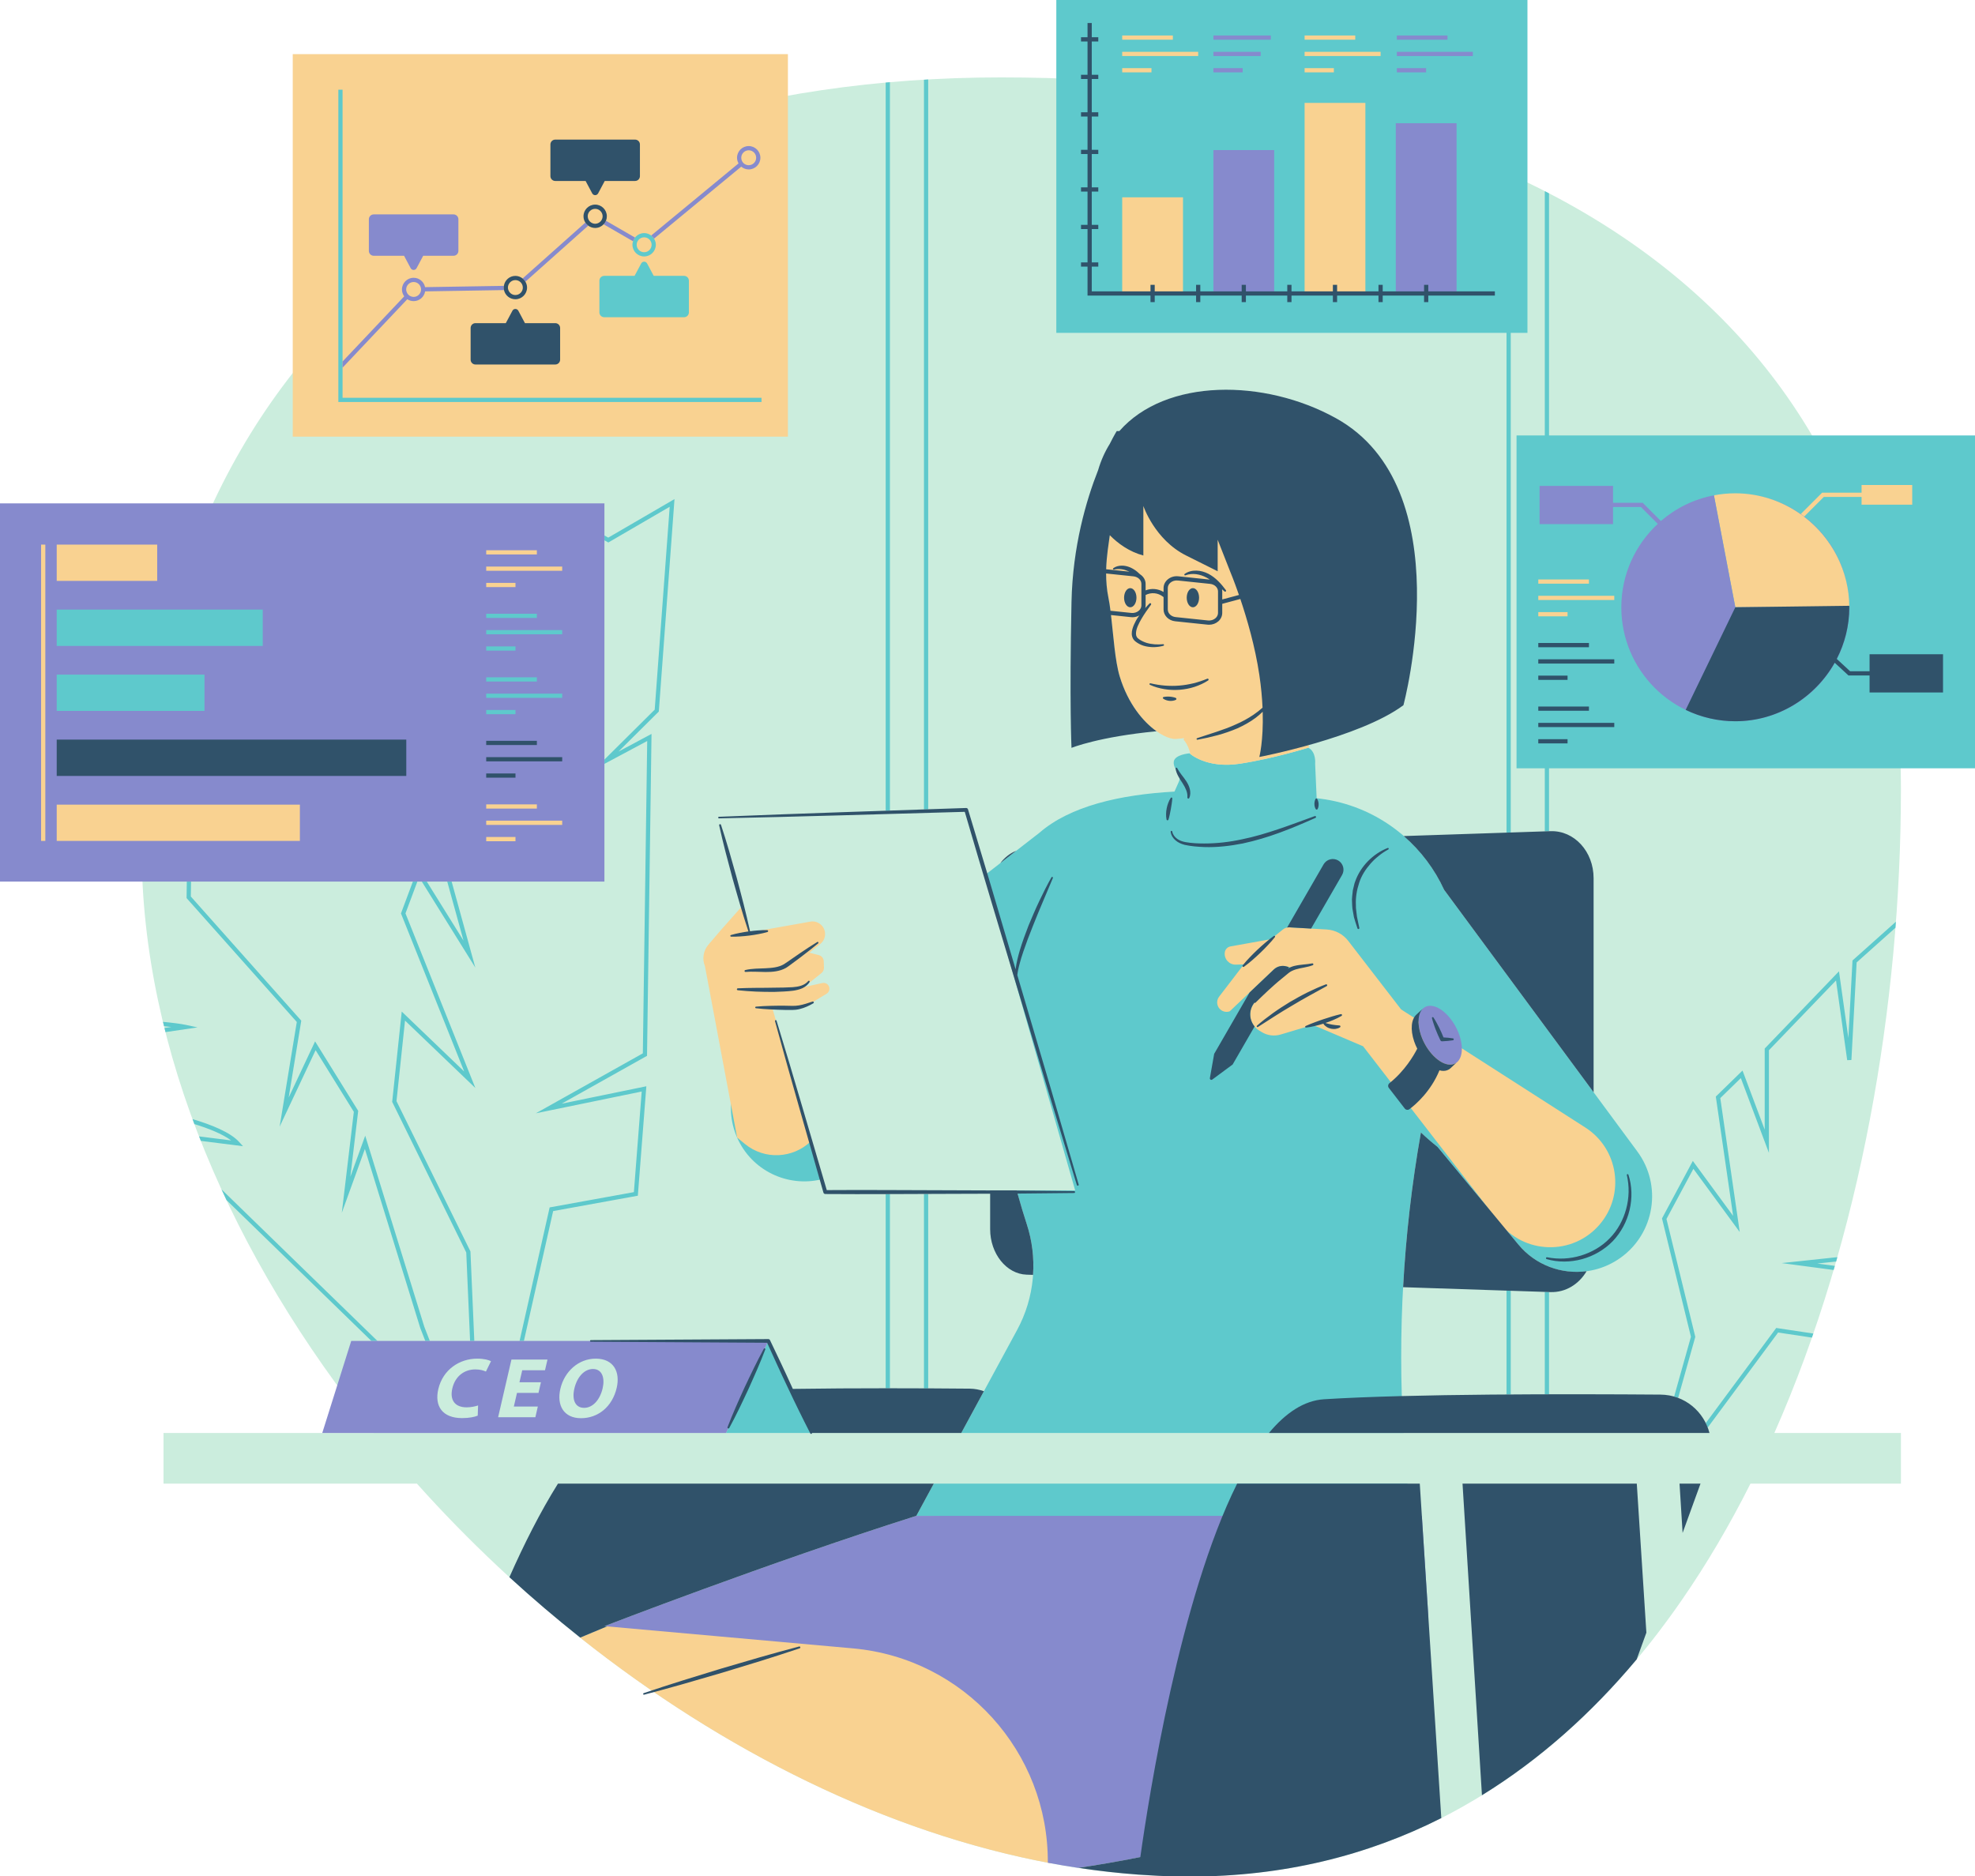 <?xml version="1.0" encoding="UTF-8"?><svg xmlns="http://www.w3.org/2000/svg" xmlns:xlink="http://www.w3.org/1999/xlink" height="444.5" preserveAspectRatio="xMidYMid meet" version="1.0" viewBox="0.0 0.0 467.8 444.5" width="467.8" zoomAndPan="magnify"><defs><clipPath id="a"><path d="M 33 18 L 451 18 L 451 444.539 L 33 444.539 Z M 33 18"/></clipPath><clipPath id="b"><path d="M 12 0 L 467.828 0 L 467.828 409 L 12 409 Z M 12 0"/></clipPath><clipPath id="c"><path d="M 13 5 L 461 5 L 461 444.539 L 13 444.539 Z M 13 5"/></clipPath></defs><g><g clip-path="url(#a)" id="change1_1"><path d="M 420.277 339.457 L 450.254 339.457 L 450.254 351.457 L 414.617 351.457 C 409.711 361.223 404.27 370.488 398.289 379.129 C 397.793 379.844 397.293 380.559 396.789 381.27 C 396.383 381.84 395.973 382.406 395.562 382.973 C 395.035 383.699 394.504 384.418 393.965 385.133 C 393.594 385.633 393.219 386.137 392.84 386.633 C 391.969 387.77 391.094 388.898 390.199 390.012 C 377.699 405.621 363.129 418.621 346.398 428.012 C 346.336 428.047 346.273 428.086 346.211 428.121 C 344.625 429.008 343.023 429.867 341.398 430.691 C 341.395 430.691 341.391 430.695 341.387 430.695 C 323.844 439.559 304.027 444.539 281.824 444.539 C 216.617 444.539 147.465 405.918 98.746 351.457 L 38.727 351.457 L 38.727 339.457 L 88.531 339.457 C 55.078 297.965 33.551 248.844 33.551 201.059 C 33.551 83.367 119.457 18.336 237.152 18.336 C 354.844 18.336 450.254 69.332 450.254 187.027 C 450.254 238.082 440.699 293.297 420.277 339.457" fill="#cbeddd"/></g><g clip-path="url(#b)" id="change2_1"><path d="M 359.207 103.156 L 359.207 182.008 L 365.902 182.008 L 365.902 196.941 L 366.902 196.91 L 366.902 182.008 L 467.828 182.008 L 467.828 103.156 Z M 151.805 57.984 C 151.805 58.406 152.148 58.75 152.574 58.75 C 152.996 58.75 153.34 58.406 153.34 57.984 C 153.34 57.562 152.996 57.219 152.574 57.219 C 152.148 57.219 151.805 57.562 151.805 57.984 Z M 140.973 74 L 140.973 66.5 C 140.973 65.312 141.938 64.348 143.121 64.348 L 149.707 64.348 L 150.992 61.938 C 151.074 61.781 151.188 61.641 151.309 61.52 C 149.855 60.996 148.805 59.617 148.805 57.984 C 148.805 55.906 150.496 54.219 152.574 54.219 C 154.648 54.219 156.34 55.906 156.34 57.984 C 156.34 59.617 155.289 60.996 153.836 61.516 C 153.961 61.641 154.07 61.781 154.152 61.938 L 155.438 64.348 L 162.023 64.348 C 163.207 64.348 164.172 65.312 164.172 66.5 L 164.172 74 C 164.172 75.184 163.207 76.148 162.023 76.148 L 143.121 76.148 C 141.938 76.148 140.973 75.184 140.973 74 Z M 181.371 93.23 L 82.141 93.23 L 82.141 20.238 L 79.141 20.238 L 79.141 96.23 L 181.371 96.23 Z M 123.098 167.18 L 114.164 167.18 L 114.164 170.18 L 123.098 170.18 Z M 114.164 166.312 L 134.164 166.312 L 134.164 163.312 L 114.164 163.312 Z M 114.164 162.445 L 128.164 162.445 L 128.164 159.445 L 114.164 159.445 Z M 114.164 152.129 L 114.164 155.129 L 123.098 155.129 L 123.098 152.129 Z M 134.164 148.262 L 114.164 148.262 L 114.164 151.262 L 134.164 151.262 Z M 114.164 144.395 L 114.164 147.395 L 128.164 147.395 L 128.164 144.395 Z M 49.434 158.812 L 12.434 158.812 L 12.434 169.41 L 49.434 169.41 Z M 63.234 143.41 L 12.434 143.41 L 12.434 154.012 L 63.234 154.012 Z M 171.977 339.457 L 192.133 339.457 L 181.984 317.652 Z M 342.062 210.797 C 336.805 199.336 325.949 190.887 312.758 189.203 C 312.461 189.164 312.16 189.129 311.863 189.09 L 311.504 180.926 C 311.504 180.926 311.816 178.125 309.883 177.125 C 309.883 177.125 301.551 179.727 293.617 180.926 C 285.684 182.125 281.75 178.457 281.75 178.457 C 281.75 178.457 278.219 178.727 278.016 180.457 C 277.816 182.191 279.949 183.594 279.25 185.125 C 279.047 185.57 278.648 186.473 278.188 187.523 C 265.227 188.238 253.445 190.969 246.191 197.285 L 233.277 207.305 L 238.863 226.801 L 254.664 281.992 L 240.809 281.992 C 241.586 284.855 242.414 287.574 243.215 290.039 C 245.914 298.348 245.074 307.398 240.906 315.078 L 227.688 339.457 L 332.43 339.457 C 331.008 315.648 332.395 291.754 336.562 268.27 C 337.805 269.461 339.109 270.605 340.492 271.684 L 359.641 294.816 C 365.621 302.043 376.172 303.426 383.812 297.977 C 391.953 292.172 393.762 280.824 387.82 272.777 Z M 180.18 248.488 C 173.645 253.32 171.32 262.035 174.594 269.477 C 178.027 277.293 186.531 281.328 194.598 279.371 L 184.711 244.977 Z M 221.18 351.457 L 217.043 359.09 C 251.961 359.09 284.219 377.742 301.633 408.012 L 301.852 408.391 L 335.086 369.191 L 333.379 351.457 Z M 53.641 284.285 L 87.961 317.652 L 89.395 317.652 L 52.469 281.754 C 52.855 282.598 53.242 283.445 53.641 284.285 Z M 86.504 269.039 L 82.984 278.77 L 84.844 263.156 L 74.633 246.691 L 68.379 259.988 L 71.359 241.789 L 45.199 212.379 L 45.246 208.844 L 44.246 208.844 L 44.195 212.754 L 70.297 242.098 L 66.234 266.898 L 74.754 248.785 L 83.809 263.383 L 80.961 287.305 L 86.43 272.184 L 99.559 314.641 L 100.734 317.652 L 101.805 317.652 L 100.504 314.309 Z M 143.164 126.855 L 143.164 128 L 144.09 128.512 L 158.625 120.051 L 155.074 168.109 L 143.164 179.941 L 143.164 180.957 L 153.297 175.539 L 152.262 249.531 L 126.922 263.73 L 151.992 258.574 L 150.141 282.406 L 130.188 286.027 L 123.07 317.652 L 124.094 317.652 L 131.02 286.895 L 151.078 283.254 L 153.094 257.328 L 133.031 261.453 L 153.254 250.121 L 154.32 173.859 L 146.496 178.043 L 156.047 168.559 L 159.762 118.23 L 144.074 127.359 Z M 112.594 257.742 L 96.043 216.375 L 98.855 208.844 L 97.789 208.844 L 94.973 216.387 L 109.945 253.82 L 95.156 239.633 L 92.891 261.023 L 110.438 296.707 L 111.344 317.652 L 112.344 317.652 L 111.434 296.559 L 111.43 296.453 L 93.914 260.844 L 95.934 241.766 Z M 99.914 208.844 L 112.586 229.215 L 106.977 208.844 L 105.938 208.844 L 109.789 222.828 L 101.094 208.844 Z M 365.902 330.297 C 366.234 330.297 366.566 330.297 366.902 330.297 L 366.902 306.074 L 365.902 306.039 Z M 366.902 45.805 C 366.566 45.629 366.234 45.457 365.902 45.285 L 365.902 103.156 L 366.902 103.156 Z M 356.836 330.344 C 357.168 330.34 357.5 330.336 357.836 330.336 L 357.836 305.773 L 356.836 305.738 Z M 356.836 197.246 L 357.836 197.211 L 357.836 78.852 L 361.793 78.852 L 361.793 0 L 250.199 0 L 250.199 78.852 L 356.836 78.852 Z M 219.852 18.824 C 219.516 18.844 219.184 18.863 218.852 18.887 L 218.852 191.746 L 219.852 191.711 Z M 219.852 282.836 L 218.852 282.84 L 218.852 328.891 C 219.188 328.891 219.52 328.891 219.852 328.895 Z M 209.785 192.055 L 210.785 192.02 L 210.785 19.473 C 210.449 19.5 210.117 19.531 209.785 19.559 Z M 209.785 282.871 L 209.785 328.867 C 210.117 328.867 210.449 328.867 210.785 328.871 L 210.785 282.867 L 210.219 282.871 C 210.074 282.871 209.93 282.871 209.785 282.871 Z M 434.316 300.848 C 434.414 300.52 434.512 300.199 434.605 299.875 L 430.43 299.32 L 434.91 298.844 C 435.012 298.5 435.102 298.152 435.199 297.809 L 422 299.215 Z M 437.805 245.895 L 435.582 230.094 L 417.988 248.391 L 417.988 267.602 L 412.734 253.605 L 406.406 259.773 L 410.508 288.027 L 400.965 275.016 L 393.66 288.633 L 400.516 316.672 L 396.535 330.84 C 396.859 330.93 397.176 331.035 397.484 331.152 L 401.551 316.688 L 394.723 288.766 L 401.098 276.887 L 412.074 291.855 L 407.469 260.133 L 412.336 255.391 L 418.988 273.109 L 418.988 248.793 L 434.879 232.27 L 437.531 251.148 L 438.527 251.105 L 439.762 227.996 L 448.961 219.777 C 448.996 219.301 449.031 218.82 449.066 218.344 L 438.785 227.527 Z M 404.023 337.121 C 404.195 337.465 404.348 337.816 404.488 338.18 L 421.164 315.664 L 429.176 316.867 C 429.285 316.547 429.402 316.227 429.512 315.906 L 420.719 314.586 Z M 56.648 270.527 C 54.562 268.219 49.988 266.402 45.602 265.105 C 45.75 265.496 45.887 265.895 46.035 266.285 C 49.352 267.305 52.668 268.605 54.754 270.164 L 47.152 269.203 C 47.293 269.559 47.43 269.914 47.57 270.266 L 57.555 271.527 Z M 46.789 243.383 L 39.195 244.5 C 39.113 244.176 39.039 243.848 38.957 243.523 L 40.586 243.281 C 40.043 243.219 39.461 243.16 38.855 243.098 C 38.77 242.754 38.688 242.41 38.602 242.066 C 40.91 242.289 42.871 242.535 44.09 242.801 L 46.789 243.383" fill="#5ec9cc"/></g><g id="change3_1"><path d="M 371.293 145.004 L 364.359 145.004 L 364.359 146.004 L 371.293 146.004 Z M 382.359 141.137 L 364.359 141.137 L 364.359 142.137 L 382.359 142.137 Z M 376.359 137.27 L 364.359 137.27 L 364.359 138.27 L 376.359 138.27 Z M 440.93 114.887 L 440.93 116.719 L 431.582 116.719 L 426.504 121.797 C 422.109 118.695 416.766 116.859 411.027 116.859 C 410.586 116.859 410.145 116.871 409.707 116.891 C 409.48 116.902 409.258 116.922 409.031 116.938 C 408.828 116.953 408.621 116.969 408.418 116.984 C 408.117 117.016 407.824 117.055 407.527 117.094 C 407.402 117.109 407.277 117.121 407.152 117.141 C 406.809 117.188 406.469 117.246 406.129 117.309 C 406.074 117.32 406.02 117.328 405.961 117.34 L 405.965 117.34 L 411.027 143.859 L 438.027 143.859 C 438.027 135.145 433.809 127.344 427.32 122.395 L 431.996 117.719 L 440.93 117.719 L 440.93 119.555 L 452.93 119.555 L 452.93 114.887 Z M 180.371 94.23 L 81.141 94.23 L 81.141 21.238 L 80.141 21.238 L 80.141 95.23 L 180.371 95.23 Z M 143.121 65.348 C 142.488 65.348 141.973 65.863 141.973 66.5 L 141.973 74 C 141.973 74.637 142.488 75.148 143.121 75.148 L 162.023 75.148 C 162.656 75.148 163.172 74.637 163.172 74 L 163.172 66.5 C 163.172 65.863 162.656 65.348 162.023 65.348 L 154.84 65.348 L 153.273 62.41 C 152.973 61.852 152.172 61.852 151.875 62.41 L 150.305 65.348 Z M 149.805 57.984 C 149.805 59.512 151.047 60.75 152.574 60.75 C 154.098 60.75 155.34 59.512 155.34 57.984 C 155.34 56.461 154.098 55.219 152.574 55.219 C 151.047 55.219 149.805 56.461 149.805 57.984 Z M 186.625 103.438 L 69.34 103.438 L 69.34 12.828 L 186.625 12.828 Z M 152.574 59.75 C 153.547 59.75 154.34 58.961 154.34 57.984 C 154.34 57.012 153.547 56.219 152.574 56.219 C 151.598 56.219 150.805 57.012 150.805 57.984 C 150.805 58.961 151.598 59.75 152.574 59.75 Z M 315.941 16.141 L 309.008 16.141 L 309.008 17.141 L 315.941 17.141 Z M 327.008 12.273 L 309.008 12.273 L 309.008 13.273 L 327.008 13.273 Z M 321.008 8.41 L 309.008 8.41 L 309.008 9.41 L 321.008 9.41 Z M 272.738 16.141 L 265.805 16.141 L 265.805 17.141 L 272.738 17.141 Z M 283.805 12.273 L 265.805 12.273 L 265.805 13.273 L 283.805 13.273 Z M 277.805 8.41 L 265.805 8.41 L 265.805 9.41 L 277.805 9.41 Z M 323.406 24.375 L 309.008 24.375 L 309.008 69.523 L 323.406 69.523 Z M 265.805 69.523 L 280.207 69.523 L 280.207 46.742 L 265.805 46.742 Z M 8.734 200.211 L 11.734 200.211 L 11.734 128.012 L 8.734 128.012 Z M 12.434 200.211 L 72.031 200.211 L 72.031 189.613 L 12.434 189.613 Z M 38.234 128.012 L 12.434 128.012 L 12.434 138.613 L 38.234 138.613 Z M 114.164 200.277 L 123.098 200.277 L 123.098 197.277 L 114.164 197.277 Z M 114.164 196.41 L 134.164 196.41 L 134.164 193.41 L 114.164 193.41 Z M 114.164 192.547 L 128.164 192.547 L 128.164 189.547 L 114.164 189.547 Z M 114.164 140.078 L 123.098 140.078 L 123.098 137.078 L 114.164 137.078 Z M 114.164 136.211 L 134.164 136.211 L 134.164 133.211 L 114.164 133.211 Z M 128.164 132.348 L 128.164 129.348 L 114.164 129.348 L 114.164 132.348 Z M 175.941 214.473 L 170.816 220.258 L 167.734 223.855 C 166.621 225.223 166.254 227.141 166.977 228.891 L 174.594 269.477 L 176.438 270.992 C 181.141 274.855 187.832 274.406 192.02 270.406 L 182.953 238.871 L 187.66 239.133 C 188.828 239.199 189.988 238.91 190.992 238.305 L 195.789 235.406 C 196.406 235.035 196.633 234.25 196.312 233.605 C 196.031 233.039 195.398 232.734 194.777 232.871 L 190.438 233.828 L 194.574 230.508 C 194.965 230.195 195.18 229.723 195.164 229.227 L 195.113 227.723 C 195.094 227.027 194.609 226.426 193.934 226.254 L 191.715 225.684 L 194.316 223.598 C 195.16 222.918 195.57 221.836 195.391 220.766 C 195.109 219.133 193.555 218.035 191.922 218.328 L 177.773 220.848 Z M 375.508 267.105 L 331.871 239.125 L 319.34 222.879 C 318.109 221.285 316.25 220.305 314.242 220.188 L 305.445 219.68 C 304.879 219.645 304.316 219.824 303.875 220.184 L 301.012 222.484 L 291.465 224.195 C 290.738 224.324 290.184 224.914 290.098 225.645 C 289.914 227.203 291.156 228.559 292.727 228.516 L 294.617 228.461 L 288.758 236.105 C 287.965 237.141 288.219 238.629 289.312 239.34 C 289.895 239.719 290.625 239.805 291.281 239.57 L 301.707 229.672 C 302.5 228.918 303.629 228.637 304.684 228.93 L 305.996 229.289 L 297.148 237.473 L 296.938 237.773 C 295.457 239.871 296.059 242.781 298.246 244.121 L 298.848 244.488 C 300.188 245.312 301.812 245.523 303.316 245.074 L 309.797 243.141 C 310.559 242.91 311.375 242.957 312.105 243.27 L 322.863 247.855 L 355.012 289.477 C 360.973 297.195 372.52 297.496 378.875 290.098 C 384.969 283.004 383.383 272.156 375.508 267.105 Z M 293.617 180.926 C 301.551 179.727 309.883 177.125 309.883 177.125 C 309.934 177.148 309.973 177.184 310.02 177.211 L 309.098 161.965 C 315.453 155.605 325.117 142.387 317.648 127.469 C 311.758 115.703 306.453 112.57 298.684 110.504 C 288.43 107.781 277.352 109.805 269.066 116.43 C 265.809 119.035 263.305 122.145 262.996 125.645 C 262.707 128.988 261.176 134.953 262.551 141.637 C 263.539 146.43 263.762 155.473 265.219 160.258 C 268.344 170.52 275.555 175.23 278.5 175.051 C 279.156 175.012 279.816 174.945 280.48 174.867 C 280.438 174.992 280.391 175.109 280.348 175.238 C 280.348 175.238 281.402 176.266 281.977 178.645 C 282.902 179.371 286.762 181.961 293.617 180.926 Z M 248.98 441.414 C 210.074 434.18 171.211 414.789 137.414 387.941 L 143.793 385.277 L 168.082 377.922 C 262.055 380.207 261.426 410.879 248.98 441.414" fill="#f9d291"/></g><g id="change4_1"><path d="M 411.027 143.859 L 405.965 117.34 C 401.215 118.242 396.914 120.391 393.398 123.422 L 389.086 119.109 L 382.07 119.109 L 382.07 115.105 L 364.668 115.105 L 364.668 124.164 L 382.07 124.164 L 382.07 120.109 L 388.672 120.109 L 392.664 124.102 C 387.363 129.031 384.027 136.047 384.027 143.859 C 384.027 158.77 396.117 170.859 411.027 170.859 C 425.941 170.859 438.027 158.77 438.027 143.859 Z M 411.027 116.859 C 425.84 116.859 438.027 129.047 438.027 143.859 C 438.027 128.945 425.941 116.859 411.027 116.859 Z M 88.523 60.59 L 95.707 60.59 L 97.273 63.531 C 97.57 64.09 98.375 64.09 98.672 63.531 L 100.238 60.59 L 107.422 60.59 C 108.059 60.59 108.574 60.074 108.574 59.441 L 108.574 51.941 C 108.574 51.305 108.059 50.789 107.422 50.789 L 88.523 50.789 C 87.887 50.789 87.371 51.305 87.371 51.941 L 87.371 59.441 C 87.371 60.074 87.887 60.59 88.523 60.59 Z M 175.574 37.371 C 175.574 37.617 175.625 37.852 175.715 38.062 C 175.848 38.379 176.07 38.645 176.352 38.836 C 176.633 39.023 176.973 39.137 177.34 39.137 C 178.312 39.137 179.105 38.344 179.105 37.371 C 179.105 36.395 178.312 35.602 177.34 35.602 C 176.363 35.602 175.574 36.395 175.574 37.371 Z M 154.242 55.793 L 174.934 38.707 C 174.711 38.309 174.574 37.859 174.574 37.371 C 174.574 35.844 175.812 34.602 177.34 34.602 C 178.863 34.602 180.105 35.844 180.105 37.371 C 180.105 38.895 178.863 40.137 177.34 40.137 C 176.664 40.137 176.051 39.883 175.57 39.48 L 154.918 56.531 C 154.738 56.246 154.512 55.996 154.242 55.793 Z M 150.414 56.277 L 143.527 52.297 C 143.395 52.609 143.207 52.891 142.977 53.133 L 149.945 57.16 C 150.051 56.836 150.207 56.535 150.414 56.277 Z M 96.449 69.449 C 96.621 69.746 96.871 69.984 97.176 70.137 C 97.418 70.262 97.684 70.336 97.973 70.336 C 98.781 70.336 99.461 69.785 99.668 69.043 C 99.711 68.891 99.738 68.734 99.738 68.57 C 99.738 68.387 99.703 68.211 99.648 68.043 C 99.426 67.328 98.762 66.805 97.973 66.805 C 97 66.805 96.207 67.598 96.207 68.57 C 96.207 68.891 96.301 69.191 96.449 69.449 Z M 96.469 70.887 L 81.141 87.094 L 81.141 85.637 L 95.746 70.195 C 95.41 69.738 95.207 69.18 95.207 68.57 C 95.207 67.047 96.445 65.805 97.973 65.805 C 99.312 65.805 100.43 66.762 100.684 68.023 L 119.348 67.719 C 119.328 67.852 119.305 67.984 119.305 68.125 C 119.305 68.328 119.332 68.523 119.375 68.719 L 100.695 69.023 C 100.477 70.336 99.344 71.336 97.973 71.336 C 97.418 71.336 96.902 71.168 96.469 70.887 Z M 124.445 66.727 L 139.336 53.453 C 139.066 53.254 138.832 53.012 138.648 52.727 L 123.789 65.973 C 124.051 66.18 124.273 66.434 124.445 66.727 Z M 294.34 16.141 L 287.406 16.141 L 287.406 17.141 L 294.34 17.141 Z M 298.605 12.273 L 287.406 12.273 L 287.406 13.273 L 298.605 13.273 Z M 301.008 8.41 L 287.406 8.41 L 287.406 9.41 L 301.008 9.41 Z M 337.789 16.141 L 330.855 16.141 L 330.855 17.141 L 337.789 17.141 Z M 330.855 13.273 L 348.855 13.273 L 348.855 12.273 L 330.855 12.273 Z M 342.855 8.41 L 330.855 8.41 L 330.855 9.41 L 342.855 9.41 Z M 345.008 29.191 L 330.605 29.191 L 330.605 69.523 L 345.008 69.523 Z M 287.406 69.523 L 301.805 69.523 L 301.805 35.559 L 287.406 35.559 Z M 133.164 134.211 L 115.164 134.211 L 115.164 135.211 L 133.164 135.211 Z M 133.164 149.262 L 115.164 149.262 L 115.164 150.262 L 133.164 150.262 Z M 133.164 164.312 L 115.164 164.312 L 115.164 165.312 L 133.164 165.312 Z M 133.164 194.41 L 115.164 194.41 L 115.164 195.41 L 133.164 195.41 Z M 122.098 198.277 L 115.164 198.277 L 115.164 199.277 L 122.098 199.277 Z M 71.031 190.613 L 13.434 190.613 L 13.434 199.211 L 71.031 199.211 Z M 10.734 129.012 L 9.734 129.012 L 9.734 199.211 L 10.734 199.211 Z M 13.434 168.41 L 48.434 168.41 L 48.434 159.812 L 13.434 159.812 Z M 13.434 153.012 L 62.234 153.012 L 62.234 144.41 L 13.434 144.41 Z M 13.434 137.613 L 37.234 137.613 L 37.234 129.012 L 13.434 129.012 Z M 115.164 191.547 L 127.164 191.547 L 127.164 190.547 L 115.164 190.547 Z M 115.164 169.18 L 122.098 169.18 L 122.098 168.18 L 115.164 168.18 Z M 115.164 161.445 L 127.164 161.445 L 127.164 160.445 L 115.164 160.445 Z M 115.164 154.129 L 122.098 154.129 L 122.098 153.129 L 115.164 153.129 Z M 115.164 146.395 L 127.164 146.395 L 127.164 145.395 L 115.164 145.395 Z M 115.164 139.078 L 122.098 139.078 L 122.098 138.078 L 115.164 138.078 Z M 115.164 131.348 L 127.164 131.348 L 127.164 130.348 L 115.164 130.348 Z M 143.164 208.844 L 0 208.844 L 0 119.246 L 143.164 119.246 Z M 141.105 321.852 C 137.023 321.852 133.672 324.91 132.727 329.008 C 131.824 332.898 133.52 335.961 137.621 335.961 C 141.66 335.961 145.039 333.242 146.074 328.762 C 146.945 324.992 145.352 321.852 141.105 321.852 Z M 129.676 322.074 L 121.141 322.074 L 117.984 335.734 L 126.805 335.734 L 127.391 333.203 L 121.707 333.203 L 122.457 329.961 L 127.547 329.961 L 128.125 327.445 L 123.039 327.445 L 123.695 324.605 L 129.09 324.605 Z M 116.297 322.457 C 115.809 322.176 114.652 321.852 113.031 321.852 C 108.848 321.852 104.887 324.445 103.809 329.105 C 102.906 333 104.691 335.938 109.469 335.938 C 111.152 335.938 112.516 335.637 113.156 335.352 L 113.238 332.938 C 112.57 333.184 111.477 333.387 110.531 333.387 C 107.742 333.387 106.5 331.66 107.133 328.926 C 107.836 325.883 110.105 324.402 112.586 324.402 C 113.695 324.402 114.52 324.648 115.094 324.91 Z M 171.977 339.457 L 76.332 339.457 L 83.191 317.652 L 181.984 317.652 Z M 140.457 324.305 C 138.344 324.305 136.656 326.289 136.043 328.945 C 135.426 331.621 136.262 333.508 138.352 333.508 C 140.465 333.508 142.133 331.52 142.746 328.863 C 143.312 326.41 142.613 324.305 140.457 324.305 Z M 338.75 238.262 C 336.238 238.262 335.266 241.383 336.574 245.234 C 337.887 249.086 340.988 252.207 343.5 252.207 C 346.012 252.207 346.988 249.086 345.676 245.234 C 344.363 241.383 341.262 238.262 338.75 238.262 Z M 336.781 359.09 L 338.32 382.992 C 335.426 395.117 330.625 409.16 322.863 418.219 C 310.234 432.949 271.574 440.086 255.387 442.488 C 252.984 442.125 250.586 441.727 248.188 441.27 C 248.344 415.039 228.367 392.84 202 390.484 L 143.184 385.223 C 143.184 385.223 181.77 370.289 217.043 359.09 L 336.781 359.09" fill="#868acd"/></g><g clip-path="url(#c)" id="change5_1"><path d="M 442.828 154.988 L 442.828 159.016 L 438.223 159.016 L 435.055 156.09 C 436.949 152.406 438.027 148.25 438.027 143.859 C 438.027 143.742 438.027 143.625 438.027 143.508 L 411.027 143.859 L 399.273 168.164 C 402.938 169.938 406.957 170.859 411.027 170.859 C 421.082 170.859 429.922 165.238 434.566 156.996 L 437.832 160.016 L 442.828 160.016 L 442.828 164.047 L 460.227 164.047 L 460.227 154.988 Z M 371.293 175.102 L 364.359 175.102 L 364.359 176.102 L 371.293 176.102 Z M 382.359 171.234 L 364.359 171.234 L 364.359 172.234 L 382.359 172.234 Z M 376.359 167.371 L 364.359 167.371 L 364.359 168.371 L 376.359 168.371 Z M 371.293 160.055 L 364.359 160.055 L 364.359 161.055 L 371.293 161.055 Z M 382.359 156.188 L 364.359 156.188 L 364.359 157.188 L 382.359 157.188 Z M 376.359 152.32 L 364.359 152.32 L 364.359 153.32 L 376.359 153.32 Z M 132.672 85.199 L 132.672 77.699 C 132.672 77.062 132.156 76.551 131.523 76.551 L 124.34 76.551 L 122.773 73.609 C 122.473 73.051 121.672 73.051 121.375 73.609 L 119.805 76.551 L 112.621 76.551 C 111.988 76.551 111.473 77.062 111.473 77.699 L 111.473 85.199 C 111.473 85.836 111.988 86.348 112.621 86.348 L 131.523 86.348 C 132.156 86.348 132.672 85.836 132.672 85.199 Z M 131.523 42.871 L 138.707 42.871 L 140.273 45.809 C 140.57 46.367 141.371 46.367 141.672 45.809 L 143.238 42.871 L 150.422 42.871 C 151.059 42.871 151.574 42.355 151.574 41.719 L 151.574 34.219 C 151.574 33.586 151.059 33.07 150.422 33.07 L 131.523 33.07 C 130.887 33.07 130.371 33.586 130.371 34.219 L 130.371 41.719 C 130.371 42.355 130.887 42.871 131.523 42.871 Z M 142.738 51.238 C 142.738 50.262 141.945 49.469 140.973 49.469 C 139.996 49.469 139.207 50.262 139.207 51.238 C 139.207 51.531 139.285 51.801 139.41 52.047 C 139.57 52.348 139.809 52.598 140.105 52.766 C 140.363 52.914 140.656 53.004 140.973 53.004 C 141.391 53.004 141.766 52.852 142.07 52.609 C 142.336 52.398 142.535 52.117 142.645 51.785 C 142.699 51.613 142.738 51.43 142.738 51.238 Z M 143.738 51.238 C 143.738 51.613 143.664 51.969 143.527 52.297 C 143.395 52.609 143.207 52.891 142.977 53.133 C 142.473 53.668 141.762 54.004 140.973 54.004 C 140.359 54.004 139.797 53.797 139.336 53.453 C 139.066 53.254 138.832 53.012 138.648 52.727 C 138.371 52.297 138.207 51.785 138.207 51.238 C 138.207 49.711 139.445 48.469 140.973 48.469 C 142.496 48.469 143.738 49.711 143.738 51.238 Z M 120.305 68.125 C 120.305 68.324 120.348 68.52 120.41 68.699 C 120.652 69.391 121.301 69.891 122.074 69.891 C 123.047 69.891 123.84 69.098 123.84 68.125 C 123.84 67.867 123.781 67.625 123.684 67.406 C 123.543 67.094 123.316 66.828 123.035 66.645 C 122.758 66.465 122.426 66.355 122.074 66.355 C 121.246 66.355 120.555 66.93 120.363 67.699 C 120.328 67.836 120.305 67.977 120.305 68.125 Z M 119.375 68.719 C 119.332 68.523 119.305 68.328 119.305 68.125 C 119.305 67.984 119.328 67.852 119.348 67.719 C 119.547 66.387 120.688 65.355 122.074 65.355 C 122.723 65.355 123.316 65.594 123.789 65.973 C 124.051 66.18 124.273 66.434 124.445 66.727 C 124.691 67.137 124.84 67.613 124.84 68.125 C 124.84 69.648 123.598 70.891 122.074 70.891 C 120.75 70.891 119.645 69.957 119.375 68.719 Z M 257.594 70.023 L 272.508 70.023 L 272.508 71.57 L 273.508 71.57 L 273.508 70.023 L 283.305 70.023 L 283.305 71.57 L 284.305 71.57 L 284.305 70.023 L 294.105 70.023 L 294.105 71.57 L 295.105 71.57 L 295.105 70.023 L 304.906 70.023 L 304.906 71.57 L 305.906 71.57 L 305.906 70.023 L 315.707 70.023 L 315.707 71.57 L 316.707 71.57 L 316.707 70.023 L 326.508 70.023 L 326.508 71.57 L 327.508 71.57 L 327.508 70.023 L 337.305 70.023 L 337.305 71.57 L 338.305 71.57 L 338.305 70.023 L 354.074 70.023 L 354.074 69.023 L 338.305 69.023 L 338.305 67.48 L 337.305 67.48 L 337.305 69.023 L 327.508 69.023 L 327.508 67.48 L 326.508 67.48 L 326.508 69.023 L 316.707 69.023 L 316.707 67.48 L 315.707 67.48 L 315.707 69.023 L 305.906 69.023 L 305.906 67.48 L 304.906 67.48 L 304.906 69.023 L 295.105 69.023 L 295.105 67.48 L 294.105 67.48 L 294.105 69.023 L 284.305 69.023 L 284.305 67.48 L 283.305 67.48 L 283.305 69.023 L 273.508 69.023 L 273.508 67.48 L 272.508 67.48 L 272.508 69.023 L 258.594 69.023 L 258.594 63.16 L 260.141 63.16 L 260.141 62.16 L 258.594 62.16 L 258.594 54.27 L 260.141 54.27 L 260.141 53.27 L 258.594 53.27 L 258.594 45.383 L 260.141 45.383 L 260.141 44.383 L 258.594 44.383 L 258.594 36.492 L 260.141 36.492 L 260.141 35.492 L 258.594 35.492 L 258.594 27.602 L 260.141 27.602 L 260.141 26.602 L 258.594 26.602 L 258.594 18.715 L 260.141 18.715 L 260.141 17.715 L 258.594 17.715 L 258.594 9.824 L 260.141 9.824 L 260.141 8.824 L 258.594 8.824 L 258.594 5.457 L 257.594 5.457 L 257.594 8.824 L 256.051 8.824 L 256.051 9.824 L 257.594 9.824 L 257.594 17.715 L 256.051 17.715 L 256.051 18.715 L 257.594 18.715 L 257.594 26.602 L 256.051 26.602 L 256.051 27.602 L 257.594 27.602 L 257.594 35.492 L 256.051 35.492 L 256.051 36.492 L 257.594 36.492 L 257.594 44.383 L 256.051 44.383 L 256.051 45.383 L 257.594 45.383 L 257.594 53.27 L 256.051 53.27 L 256.051 54.27 L 257.594 54.27 L 257.594 62.16 L 256.051 62.16 L 256.051 63.16 L 257.594 63.16 Z M 13.434 183.812 L 96.234 183.812 L 96.234 175.211 L 13.434 175.211 Z M 122.098 183.23 L 115.164 183.23 L 115.164 184.23 L 122.098 184.23 Z M 115.164 180.363 L 133.164 180.363 L 133.164 179.363 L 115.164 179.363 Z M 115.164 175.496 L 115.164 176.496 L 127.164 176.496 L 127.164 175.496 Z M 311.738 191.754 C 311.863 191.824 312.027 191.777 312.094 191.648 C 312.207 191.445 312.254 191.246 312.293 191.043 C 312.336 190.84 312.332 190.641 312.328 190.441 C 312.312 190.242 312.297 190.039 312.23 189.844 C 312.176 189.645 312.109 189.445 311.98 189.25 C 311.965 189.223 311.938 189.195 311.906 189.18 C 311.797 189.117 311.66 189.156 311.602 189.262 C 311.484 189.469 311.43 189.668 311.391 189.871 C 311.34 190.074 311.336 190.273 311.332 190.473 C 311.34 190.676 311.352 190.871 311.406 191.07 C 311.457 191.27 311.52 191.469 311.645 191.664 C 311.664 191.699 311.699 191.73 311.738 191.754 Z M 276.465 194.32 C 276.59 194.359 276.719 194.289 276.762 194.168 C 276.898 193.746 276.984 193.328 277.078 192.914 C 277.176 192.5 277.242 192.086 277.324 191.672 C 277.391 191.258 277.473 190.844 277.527 190.422 C 277.586 190 277.648 189.578 277.672 189.133 C 277.672 189.066 277.645 188.996 277.586 188.957 C 277.492 188.895 277.371 188.922 277.309 189.012 C 277.051 189.387 276.867 189.793 276.711 190.207 C 276.543 190.621 276.434 191.055 276.344 191.488 C 276.262 191.926 276.199 192.367 276.199 192.812 C 276.191 193.258 276.211 193.703 276.309 194.148 C 276.324 194.227 276.383 194.293 276.465 194.32 Z M 281.242 188.93 C 281.238 189.023 281.285 189.113 281.371 189.156 C 281.488 189.211 281.625 189.164 281.68 189.051 C 281.992 188.402 281.988 187.633 281.828 186.953 C 281.672 186.262 281.352 185.641 280.988 185.07 C 280.617 184.516 280.227 184.004 279.84 183.512 C 279.461 183.012 279.113 182.508 278.82 181.953 C 278.785 181.883 278.707 181.84 278.625 181.848 C 278.52 181.859 278.441 181.953 278.453 182.062 C 278.531 182.746 278.812 183.387 279.133 183.969 C 279.445 184.555 279.82 185.082 280.148 185.609 C 280.48 186.125 280.766 186.66 280.98 187.207 C 281.188 187.754 281.293 188.324 281.246 188.926 Z M 176.133 214.176 C 175.609 212.07 175.031 209.977 174.484 207.879 L 172.707 201.617 C 172.09 199.535 171.465 197.457 170.777 195.395 C 170.738 195.289 170.629 195.223 170.512 195.246 C 170.391 195.273 170.312 195.395 170.34 195.516 C 170.801 197.641 171.324 199.746 171.855 201.852 L 173.52 208.141 C 174.121 210.227 174.695 212.32 175.316 214.398 C 175.938 216.477 176.57 218.555 177.262 220.613 C 177.27 220.629 177.281 220.637 177.289 220.648 C 176.605 220.746 175.922 220.852 175.238 220.992 C 174.527 221.137 173.82 221.289 173.117 221.508 C 173.039 221.531 172.984 221.598 172.98 221.684 C 172.977 221.789 173.059 221.883 173.168 221.887 C 173.902 221.91 174.625 221.875 175.352 221.832 C 176.074 221.793 176.793 221.711 177.512 221.625 C 178.23 221.527 178.945 221.43 179.656 221.285 C 180.367 221.148 181.078 221 181.781 220.789 C 181.871 220.762 181.941 220.676 181.945 220.574 C 181.949 220.449 181.848 220.344 181.723 220.34 C 180.988 220.316 180.266 220.359 179.543 220.406 C 178.895 220.449 178.254 220.523 177.613 220.605 C 177.621 220.574 177.637 220.547 177.633 220.516 C 177.176 218.391 176.656 216.281 176.133 214.176 Z M 254.418 282.164 L 240.82 282.027 C 240.816 282.016 240.812 282.004 240.809 281.992 L 234.527 281.992 L 234.527 282 L 224.949 281.965 L 210.219 281.914 C 205.422 281.883 200.625 281.902 195.828 281.926 L 189.977 262.016 L 186.984 251.895 L 183.934 241.793 C 183.902 241.695 183.801 241.637 183.699 241.664 C 183.598 241.691 183.539 241.801 183.566 241.898 L 186.383 252.07 L 189.258 262.223 L 195.039 282.52 C 195.094 282.711 195.273 282.855 195.484 282.855 C 200.395 282.879 205.305 282.902 210.219 282.871 L 224.949 282.816 L 234.527 282.785 L 234.527 291.18 C 234.527 296.973 238.379 301.797 243.152 301.957 L 244.688 302.008 C 244.961 298 244.484 293.938 243.215 290.039 C 242.484 287.797 241.738 285.336 241.02 282.754 L 254.418 282.617 C 254.539 282.617 254.641 282.516 254.641 282.395 C 254.645 282.27 254.543 282.164 254.418 282.164 Z M 255.496 280.594 L 249.035 258.352 L 242.48 236.137 L 240.965 231.004 C 241.008 230.641 241.047 230.277 241.125 229.918 C 241.246 229.414 241.328 228.91 241.48 228.41 C 241.738 227.41 242.047 226.422 242.383 225.438 C 243.059 223.469 243.777 221.512 244.566 219.578 C 246.09 215.691 247.777 211.863 249.387 207.996 C 249.426 207.91 249.391 207.805 249.309 207.758 C 249.215 207.703 249.098 207.738 249.047 207.828 C 248.016 209.66 247.074 211.539 246.172 213.438 C 245.27 215.336 244.449 217.27 243.637 219.211 C 242.879 221.172 242.145 223.148 241.539 225.172 C 241.121 226.621 240.734 228.105 240.559 229.629 L 235.926 213.918 C 233.758 206.508 231.492 199.129 229.281 191.73 C 229.227 191.539 229.047 191.402 228.836 191.406 L 199.562 192.398 C 189.805 192.711 180.051 193.113 170.293 193.488 C 170.188 193.492 170.105 193.578 170.109 193.684 C 170.113 193.785 170.199 193.871 170.305 193.867 C 180.066 193.637 189.828 193.434 199.586 193.137 L 228.516 192.316 C 230.676 199.609 232.789 206.918 234.992 214.195 L 241.652 236.383 L 248.312 258.566 L 255.062 280.723 C 255.098 280.84 255.223 280.91 255.344 280.875 C 255.465 280.84 255.531 280.715 255.496 280.594 Z M 179.047 238.844 C 180.191 238.984 181.332 239.059 182.473 239.121 C 183.617 239.195 184.758 239.219 185.902 239.246 L 187.617 239.258 C 188.223 239.25 188.836 239.191 189.414 239.035 C 190.586 238.754 191.648 238.246 192.648 237.676 C 192.738 237.621 192.785 237.508 192.75 237.406 C 192.711 237.285 192.582 237.223 192.461 237.262 C 191.375 237.613 190.312 237.996 189.238 238.172 C 188.699 238.25 188.168 238.301 187.629 238.281 L 185.914 238.246 C 184.773 238.242 183.629 238.238 182.484 238.277 C 181.344 238.312 180.199 238.355 179.055 238.465 C 178.965 238.473 178.891 238.539 178.883 238.633 C 178.867 238.738 178.941 238.832 179.047 238.844 Z M 183.449 234.973 C 184.91 234.914 186.348 234.883 187.828 234.695 C 188.566 234.59 189.312 234.426 190.023 234.113 C 190.719 233.793 191.379 233.289 191.762 232.617 C 191.805 232.535 191.789 232.434 191.719 232.371 C 191.637 232.305 191.516 232.316 191.445 232.398 C 190.555 233.465 189.117 233.758 187.738 233.859 C 186.332 233.934 184.867 233.973 183.434 233.973 C 181.992 234.016 180.551 234 179.102 234.016 C 177.656 234.035 176.207 234.047 174.754 234.125 C 174.645 234.129 174.555 234.215 174.539 234.324 C 174.527 234.449 174.617 234.562 174.742 234.578 C 176.188 234.738 177.637 234.832 179.086 234.902 C 180.539 234.969 181.992 234.977 183.449 234.973 Z M 193.84 223.219 C 193.785 223.129 193.664 223.098 193.574 223.152 C 192.215 223.98 190.891 224.859 189.57 225.75 C 188.262 226.613 186.938 227.613 185.68 228.418 C 184.43 229.164 182.863 229.301 181.309 229.375 C 179.746 229.453 178.117 229.414 176.523 229.797 C 176.414 229.824 176.34 229.926 176.352 230.039 C 176.363 230.164 176.473 230.254 176.598 230.242 C 178.152 230.109 179.719 230.25 181.328 230.258 C 182.918 230.262 184.648 230.145 186.18 229.281 C 186.934 228.805 187.492 228.336 188.156 227.863 C 188.793 227.387 189.441 226.926 190.062 226.434 C 191.324 225.469 192.578 224.492 193.801 223.465 C 193.871 223.402 193.891 223.301 193.84 223.219 Z M 341.906 245.758 C 341.598 244.984 341.262 244.223 340.895 243.473 C 340.695 243.051 340.465 242.645 340.246 242.234 C 340.031 241.824 339.781 241.426 339.527 241.031 C 339.48 240.965 339.398 240.93 339.316 240.949 C 339.211 240.977 339.148 241.082 339.176 241.184 C 339.293 241.641 339.414 242.094 339.57 242.531 C 339.723 242.973 339.863 243.414 340.039 243.848 C 340.379 244.711 340.742 245.562 341.152 246.398 L 341.172 246.438 C 341.246 246.59 341.406 246.691 341.586 246.68 C 342.441 246.637 343.297 246.578 344.152 246.434 C 344.242 246.418 344.324 246.344 344.34 246.246 C 344.359 246.121 344.277 246.004 344.152 245.98 C 343.402 245.855 342.656 245.801 341.906 245.758 Z M 189.562 390.203 C 189.531 390.082 189.406 390.012 189.285 390.043 C 186.188 390.859 183.094 391.703 180.016 392.59 L 170.789 395.289 L 161.605 398.117 C 158.547 399.074 155.5 400.07 152.461 401.094 C 152.367 401.125 152.312 401.223 152.34 401.32 C 152.363 401.426 152.469 401.484 152.57 401.457 C 155.672 400.645 158.766 399.805 161.848 398.926 L 171.074 396.246 L 180.27 393.438 C 183.328 392.484 186.375 391.492 189.414 390.477 C 189.527 390.438 189.594 390.32 189.562 390.203 Z M 172.73 338.281 C 173.555 336.781 174.316 335.254 175.07 333.723 C 175.824 332.188 176.535 330.637 177.266 329.094 C 177.953 327.531 178.672 325.98 179.34 324.41 C 180.008 322.84 180.672 321.262 181.273 319.66 C 181.305 319.574 181.27 319.473 181.188 319.426 C 181.094 319.375 180.977 319.406 180.926 319.5 C 180.102 321 179.332 322.527 178.574 324.055 C 177.812 325.586 177.098 327.137 176.359 328.676 C 175.66 330.234 174.941 331.781 174.266 333.352 C 173.594 334.922 172.926 336.492 172.32 338.094 C 172.281 338.199 172.32 338.316 172.422 338.371 C 172.531 338.434 172.672 338.395 172.73 338.281 Z M 301.719 221.719 C 301.02 222.215 300.367 222.754 299.719 223.305 C 299.066 223.844 298.445 224.422 297.824 224.996 C 297.215 225.582 296.605 226.168 296.023 226.785 C 295.441 227.402 294.863 228.023 294.336 228.695 C 294.273 228.773 294.266 228.887 294.328 228.969 C 294.398 229.07 294.543 229.098 294.645 229.023 C 295.34 228.523 295.992 227.98 296.637 227.43 C 297.281 226.883 297.898 226.301 298.516 225.719 C 299.121 225.129 299.727 224.539 300.301 223.914 C 300.883 223.297 301.453 222.668 301.98 221.996 C 302.035 221.93 302.039 221.836 301.988 221.766 C 301.926 221.68 301.805 221.656 301.719 221.719 Z M 317.762 240.66 C 317.848 240.613 317.895 240.516 317.871 240.414 C 317.844 240.293 317.723 240.215 317.598 240.242 C 316.871 240.395 316.168 240.605 315.461 240.812 C 314.758 241.016 314.062 241.25 313.367 241.477 C 312.676 241.719 311.98 241.953 311.297 242.219 C 310.609 242.48 309.922 242.742 309.246 243.059 C 309.176 243.094 309.129 243.172 309.137 243.254 C 309.148 243.359 309.242 243.438 309.348 243.426 C 310.094 243.348 310.82 243.195 311.543 243.027 C 312.199 242.879 312.84 242.688 313.48 242.488 C 313.484 242.516 313.477 242.547 313.496 242.574 C 313.695 242.879 313.977 243.113 314.285 243.305 C 314.594 243.5 314.941 243.617 315.297 243.699 C 315.652 243.766 316.023 243.789 316.383 243.73 C 316.742 243.676 317.094 243.566 317.398 243.363 C 317.453 243.324 317.492 243.262 317.5 243.191 C 317.516 243.059 317.422 242.941 317.289 242.926 L 317.277 242.926 C 316.949 242.891 316.652 242.879 316.355 242.844 C 316.062 242.805 315.773 242.773 315.488 242.719 C 315.199 242.672 314.918 242.598 314.625 242.531 C 314.406 242.473 314.176 242.402 313.945 242.332 C 314.559 242.121 315.168 241.902 315.762 241.645 C 316.445 241.352 317.117 241.039 317.762 240.66 Z M 297.953 243.285 L 301.949 240.723 C 303.289 239.883 304.621 239.035 305.988 238.254 C 307.336 237.43 308.711 236.656 310.09 235.887 L 314.246 233.598 C 314.344 233.543 314.387 233.426 314.348 233.316 C 314.305 233.199 314.176 233.141 314.055 233.184 C 312.562 233.742 311.105 234.398 309.676 235.102 C 308.246 235.809 306.855 236.594 305.477 237.395 C 304.121 238.234 302.773 239.09 301.48 240.023 C 300.184 240.953 298.922 241.926 297.723 242.98 C 297.656 243.039 297.637 243.145 297.691 243.227 C 297.746 243.316 297.863 243.344 297.953 243.285 Z M 381.273 293.34 C 379.43 295.27 377.031 296.652 374.465 297.434 C 371.895 298.215 369.121 298.371 366.453 297.836 C 366.34 297.812 366.227 297.883 366.191 297.992 C 366.156 298.113 366.227 298.242 366.348 298.277 C 369.047 299.066 371.977 299.023 374.711 298.285 C 377.445 297.543 379.992 296.074 381.992 294.035 C 383.961 291.965 385.348 289.371 385.988 286.617 C 386.637 283.863 386.578 280.938 385.703 278.273 C 385.672 278.18 385.574 278.121 385.477 278.145 C 385.375 278.172 385.309 278.273 385.336 278.375 C 385.953 281.031 385.879 283.812 385.172 286.41 C 384.465 289 383.156 291.438 381.273 293.34 Z M 324.621 204.594 C 324.91 204.254 325.242 203.949 325.551 203.621 C 325.891 203.328 326.223 203.02 326.578 202.742 C 327.273 202.168 328.043 201.668 328.824 201.234 L 328.84 201.227 C 328.922 201.18 328.961 201.078 328.926 200.988 C 328.887 200.891 328.777 200.844 328.676 200.883 C 326.914 201.578 325.336 202.66 324.004 204.016 C 322.676 205.371 321.613 207.02 320.984 208.828 C 320.785 209.27 320.73 209.754 320.602 210.211 L 320.434 210.906 L 320.355 211.617 C 320.312 212.094 320.238 212.566 320.223 213.039 C 320.234 213.516 320.254 213.988 320.277 214.461 C 320.277 214.938 320.355 215.402 320.445 215.863 L 320.691 217.254 C 320.941 218.156 321.238 219.047 321.535 219.93 C 321.57 220.035 321.68 220.098 321.789 220.078 C 321.914 220.055 321.992 219.938 321.973 219.816 L 321.965 219.785 C 321.797 218.883 321.562 218.004 321.406 217.113 L 321.246 215.766 C 321.188 215.316 321.137 214.871 321.16 214.418 C 321.066 212.621 321.367 210.84 321.926 209.16 C 322.457 207.461 323.445 205.938 324.621 204.594 Z M 278.473 199.105 C 279.094 199.637 279.863 199.945 280.625 200.145 C 282.16 200.484 283.676 200.594 285.219 200.66 C 288.289 200.766 291.359 200.402 294.363 199.809 C 297.363 199.168 300.297 198.285 303.156 197.23 C 306.02 196.188 308.812 194.98 311.59 193.75 C 311.695 193.703 311.75 193.578 311.711 193.465 C 311.664 193.348 311.535 193.285 311.418 193.328 C 308.562 194.363 305.723 195.43 302.863 196.398 C 300 197.363 297.109 198.238 294.16 198.832 C 291.223 199.469 288.23 199.816 285.23 199.816 C 283.742 199.812 282.211 199.746 280.773 199.488 C 280.059 199.352 279.367 199.117 278.801 198.695 C 278.234 198.277 277.781 197.676 277.664 196.98 C 277.648 196.883 277.559 196.812 277.457 196.82 C 277.352 196.832 277.277 196.926 277.285 197.031 C 277.371 197.855 277.855 198.59 278.473 199.105 Z M 276.219 165.859 C 276.465 165.953 276.719 165.992 276.977 166.027 C 277.234 166.047 277.492 166.055 277.75 166.008 C 278.008 165.973 278.262 165.914 278.512 165.785 C 278.559 165.758 278.602 165.715 278.625 165.66 C 278.68 165.531 278.617 165.387 278.488 165.332 C 278.242 165.223 278.004 165.176 277.77 165.125 C 277.531 165.07 277.297 165.055 277.059 165.031 C 276.824 165.02 276.586 165.004 276.344 165.023 C 276.102 165.039 275.855 165.055 275.59 165.121 C 275.547 165.133 275.504 165.16 275.473 165.195 C 275.402 165.289 275.418 165.422 275.512 165.496 C 275.73 165.668 275.973 165.773 276.219 165.859 Z M 286.172 161.184 C 286.258 161.125 286.297 161.008 286.254 160.906 C 286.207 160.789 286.074 160.734 285.957 160.781 C 284.883 161.219 283.797 161.59 282.688 161.863 C 281.578 162.129 280.453 162.324 279.32 162.41 C 278.188 162.508 277.047 162.496 275.906 162.41 C 274.766 162.32 273.633 162.129 272.5 161.867 C 272.414 161.848 272.32 161.891 272.281 161.973 C 272.238 162.07 272.281 162.184 272.375 162.23 C 273.457 162.73 274.621 163.055 275.805 163.25 C 276.988 163.453 278.199 163.488 279.398 163.406 C 280.598 163.309 281.789 163.09 282.934 162.715 C 284.074 162.34 285.176 161.844 286.172 161.184 Z M 267.715 139.324 C 266.906 139.324 266.25 140.34 266.25 141.594 C 266.25 142.844 266.906 143.859 267.715 143.859 C 268.523 143.859 269.184 142.844 269.184 141.594 C 269.184 140.34 268.523 139.324 267.715 139.324 Z M 282.551 139.324 C 281.742 139.324 281.086 140.34 281.086 141.594 C 281.086 142.844 281.742 143.859 282.551 143.859 C 283.359 143.859 284.016 142.844 284.016 141.594 C 284.016 140.34 283.359 139.324 282.551 139.324 Z M 332.73 262.598 C 333 262.949 333.5 263.016 333.852 262.746 C 335.32 261.648 338.895 258.562 340.953 253.551 C 341.27 253.641 341.586 253.688 341.891 253.688 C 342.527 253.688 343.062 253.484 343.488 253.125 L 343.488 253.129 L 344.98 251.734 C 344.574 252.035 344.078 252.207 343.5 252.207 C 340.988 252.207 337.887 249.086 336.574 245.234 C 335.598 242.363 335.891 239.895 337.148 238.828 L 337.148 238.824 L 335.531 240.309 L 335.535 240.312 C 334.281 241.383 333.988 243.844 334.965 246.715 C 335.168 247.305 335.414 247.875 335.691 248.422 C 334.859 250.055 332.738 253.688 329.109 256.594 C 328.762 256.871 328.691 257.367 328.961 257.719 Z M 316.957 203.832 C 315.75 203.137 314.207 203.551 313.508 204.758 L 304.863 219.727 C 305.055 219.691 305.25 219.668 305.445 219.68 L 310.551 219.973 L 317.883 207.281 C 318.578 206.074 318.164 204.531 316.957 203.832 Z M 297.109 237.527 C 297.184 237.598 297.301 237.602 297.375 237.527 C 298.383 236.547 299.375 235.566 300.402 234.621 C 301.434 233.684 302.461 232.742 303.547 231.871 C 304.078 231.422 304.613 230.977 305.16 230.547 C 305.664 230.117 306.227 229.879 306.863 229.66 C 308.129 229.262 309.578 229.176 310.941 228.656 C 311.043 228.613 311.105 228.504 311.082 228.395 C 311.059 228.273 310.938 228.195 310.812 228.219 C 309.473 228.492 308.07 228.461 306.621 228.809 C 306.102 228.93 305.566 229.145 305.09 229.434 L 305.285 229.094 L 304.684 228.93 C 303.629 228.637 302.5 228.918 301.707 229.672 L 295.988 235.102 L 287.59 249.648 L 286.574 255.391 C 286.516 255.711 286.879 255.934 287.137 255.742 L 291.965 252.172 L 297.168 243.16 C 295.922 241.66 295.746 239.461 296.938 237.773 Z M 262.008 134.852 L 267.488 135.422 C 267.418 135.391 267.348 135.352 267.277 135.32 C 266.211 134.855 265.043 134.637 263.863 134.938 C 263.762 134.969 263.656 134.906 263.625 134.805 C 263.605 134.727 263.637 134.645 263.699 134.598 C 264.254 134.188 264.965 134.008 265.656 133.996 C 266.352 133.977 267.039 134.141 267.676 134.402 C 268.301 134.676 268.875 135.035 269.379 135.461 C 269.602 135.645 269.816 135.84 270.023 136.039 C 270.828 136.551 271.352 137.387 271.352 138.328 L 271.352 139.852 C 272.75 139.309 274.309 139.449 275.602 140.238 L 275.602 139.312 C 275.602 138.562 275.926 137.855 276.512 137.328 C 277.191 136.715 278.133 136.418 279.086 136.52 L 286.551 137.301 C 286.297 137.137 286.043 136.965 285.773 136.824 C 284.262 136.02 282.449 135.66 280.777 136.293 C 280.68 136.332 280.566 136.285 280.527 136.184 C 280.496 136.102 280.527 136.012 280.594 135.961 C 281.387 135.379 282.414 135.145 283.402 135.176 C 284.395 135.199 285.363 135.488 286.242 135.938 C 287.105 136.398 287.879 136.996 288.551 137.668 C 289.223 138.336 289.824 139.051 290.371 139.805 C 290.449 139.906 290.426 140.051 290.324 140.121 C 290.238 140.184 290.121 140.18 290.043 140.113 C 289.84 139.945 289.645 139.773 289.449 139.602 C 289.48 139.77 289.5 139.938 289.5 140.109 L 289.5 142.008 L 293.461 140.945 C 292.266 137.492 291.352 135.324 291.352 135.324 L 288.418 127.859 L 288.418 135.324 C 288.418 135.324 288.418 135.324 280.949 131.594 C 273.484 127.859 270.816 119.859 270.816 119.859 L 270.816 131.594 C 267.438 130.691 264.797 128.738 262.867 126.789 C 262.598 128.871 262.098 131.664 262.008 134.852 Z M 288.5 140.109 C 288.5 139.199 287.699 138.43 286.637 138.316 L 278.98 137.516 C 278.305 137.449 277.648 137.648 277.18 138.07 C 276.809 138.406 276.602 138.848 276.602 139.312 L 276.602 144.387 C 276.602 145.301 277.402 146.07 278.465 146.184 L 286.121 146.984 C 286.797 147.051 287.449 146.852 287.922 146.43 C 288.297 146.09 288.5 145.652 288.5 145.188 Z M 269.77 144.645 C 270.145 144.309 270.352 143.867 270.352 143.406 L 270.352 138.328 C 270.352 137.414 269.551 136.645 268.484 136.531 L 261.996 135.855 C 262 137.684 262.137 139.621 262.551 141.637 C 262.734 142.523 262.891 143.559 263.031 144.684 L 267.969 145.199 C 268.645 145.27 269.301 145.066 269.77 144.645 Z M 253.797 177.164 C 253.797 177.164 253.293 166.578 253.797 142.602 C 254.074 129.434 257.277 118.527 260.105 111.363 C 260.773 109.078 261.703 107.016 262.855 105.164 C 263.844 103.188 264.504 102.121 264.504 102.121 L 265.129 102.121 C 276.141 89.543 299.508 89.695 316.418 99.059 C 346.285 115.594 332.418 167.059 332.418 167.059 C 322.016 174.789 298.285 179.324 298.285 179.324 C 298.285 179.324 299.285 175.57 299.082 168.609 C 298.551 169.125 297.992 169.605 297.406 170.051 C 296.07 171.051 294.602 171.848 293.098 172.535 C 291.57 173.18 290.012 173.727 288.43 174.156 C 286.844 174.586 285.25 174.941 283.641 175.234 C 283.539 175.258 283.438 175.188 283.418 175.086 C 283.398 174.988 283.457 174.898 283.547 174.867 L 288.184 173.348 C 289.715 172.828 291.238 172.297 292.691 171.621 C 294.164 170.988 295.57 170.219 296.891 169.328 C 297.648 168.82 298.359 168.254 299.047 167.648 C 298.945 165.359 298.719 162.766 298.285 159.859 C 297.281 153.121 295.352 146.539 293.785 141.891 L 289.5 143.043 L 289.5 145.188 C 289.5 145.938 289.176 146.641 288.59 147.172 C 287.996 147.703 287.211 147.996 286.383 147.996 C 286.262 147.996 286.141 147.992 286.016 147.977 L 278.363 147.176 C 276.789 147.012 275.602 145.812 275.602 144.387 L 275.602 141.449 L 275.445 141.328 C 274.254 140.406 272.676 140.273 271.352 140.949 L 271.352 143.406 C 271.352 143.625 271.312 143.844 271.258 144.055 C 271.594 143.676 271.926 143.301 272.289 142.949 C 272.383 142.863 272.523 142.867 272.613 142.957 C 272.688 143.039 272.695 143.16 272.633 143.246 L 272.625 143.254 C 271.824 144.344 271.031 145.457 270.359 146.613 C 269.711 147.75 269.043 149.008 269.07 150.16 C 269.074 150.438 269.137 150.688 269.262 150.895 C 269.32 151 269.406 151.09 269.492 151.18 L 269.859 151.465 C 270.371 151.828 270.957 152.082 271.566 152.285 C 272.801 152.66 274.168 152.73 275.492 152.605 L 275.508 152.605 C 275.609 152.594 275.703 152.672 275.715 152.777 C 275.723 152.871 275.66 152.953 275.574 152.977 C 274.211 153.355 272.77 153.418 271.348 153.098 C 270.637 152.945 269.949 152.645 269.328 152.238 L 268.875 151.902 C 268.715 151.758 268.562 151.602 268.441 151.414 C 268.199 151.039 268.094 150.605 268.07 150.199 C 268.051 149.379 268.305 148.668 268.582 148.008 C 268.875 147.348 269.207 146.723 269.609 146.145 C 269.695 146.016 269.797 145.902 269.887 145.777 C 269.391 146.059 268.824 146.215 268.234 146.215 C 268.113 146.215 267.988 146.207 267.867 146.195 L 263.156 145.699 C 263.715 150.523 264.109 156.621 265.219 160.258 C 267.195 166.75 270.805 171.012 273.938 173.23 C 260.195 174.543 253.797 177.164 253.797 177.164 Z M 398.543 363.141 L 402.785 351.457 L 397.816 351.457 Z M 346.414 351.457 L 351.016 425.277 C 364.727 416.828 376.93 405.91 387.664 393.094 L 389.961 386.766 L 387.691 351.457 Z M 351.016 425.289 L 351.016 425.277 C 350.832 425.391 350.652 425.504 350.469 425.613 C 350.648 425.504 350.836 425.402 351.016 425.289 Z M 293.027 351.457 C 279.523 378.551 272.168 425.203 270.102 439.926 C 264.383 441.07 259.27 441.91 255.426 442.48 C 260.137 443.195 264.848 443.727 269.543 444.074 C 269.543 444.074 269.543 444.074 269.543 444.078 C 269.699 444.09 269.859 444.098 270.02 444.105 C 272.926 444.312 275.832 444.453 278.727 444.508 C 279.762 444.527 280.793 444.539 281.824 444.539 C 304.027 444.539 323.844 439.559 341.387 430.691 L 336.289 351.457 Z M 393.285 330.371 C 371.57 330.207 334.426 330.164 313.617 331.473 C 308.855 331.773 304.512 334.719 300.566 339.457 L 404.906 339.457 C 403.598 334.402 399.062 330.414 393.285 330.371 Z M 217.043 359.09 L 221.18 351.457 L 132.164 351.457 C 127.906 358.258 124.031 365.992 120.656 373.625 C 126.082 378.598 131.684 383.371 137.43 387.934 L 143.793 385.277 L 143.184 385.223 C 143.184 385.223 181.77 370.289 217.043 359.09 Z M 187.789 329.02 C 187.688 328.797 187.594 328.574 187.488 328.355 C 186.648 326.535 185.832 324.703 184.965 322.898 L 182.379 317.469 L 182.379 317.465 C 182.305 317.316 182.156 317.219 181.984 317.219 L 139.949 317.465 C 139.848 317.465 139.762 317.547 139.762 317.652 C 139.762 317.758 139.844 317.844 139.949 317.844 L 181.703 318.09 L 184.078 323.312 C 184.898 325.141 185.777 326.941 186.625 328.758 C 187.473 330.574 188.348 332.379 189.23 334.176 C 190.098 335.984 191.023 337.762 191.926 339.555 C 191.98 339.66 192.109 339.707 192.219 339.66 C 192.301 339.625 192.336 339.543 192.34 339.457 L 227.688 339.457 L 233.051 329.566 C 231.969 329.191 230.844 328.973 229.703 328.961 C 218.465 328.859 202.738 328.801 187.789 329.02 Z M 236.93 204.473 L 240.711 201.539 C 239.25 202.113 237.953 203.137 236.93 204.473 Z M 377.461 208.043 C 377.461 201.699 372.871 196.711 367.246 196.898 L 332.504 198.055 C 336.539 201.559 339.816 205.898 342.062 210.797 L 377.461 258.746 Z M 367.246 306.086 L 332.34 304.926 C 333.004 292.641 334.41 280.402 336.562 268.27 C 337.805 269.461 339.109 270.605 340.492 271.684 L 359.641 294.816 C 363.703 299.723 369.871 301.926 375.805 301.137 C 373.98 304.223 370.828 306.203 367.246 306.086" fill="#30526a"/></g></g></svg>